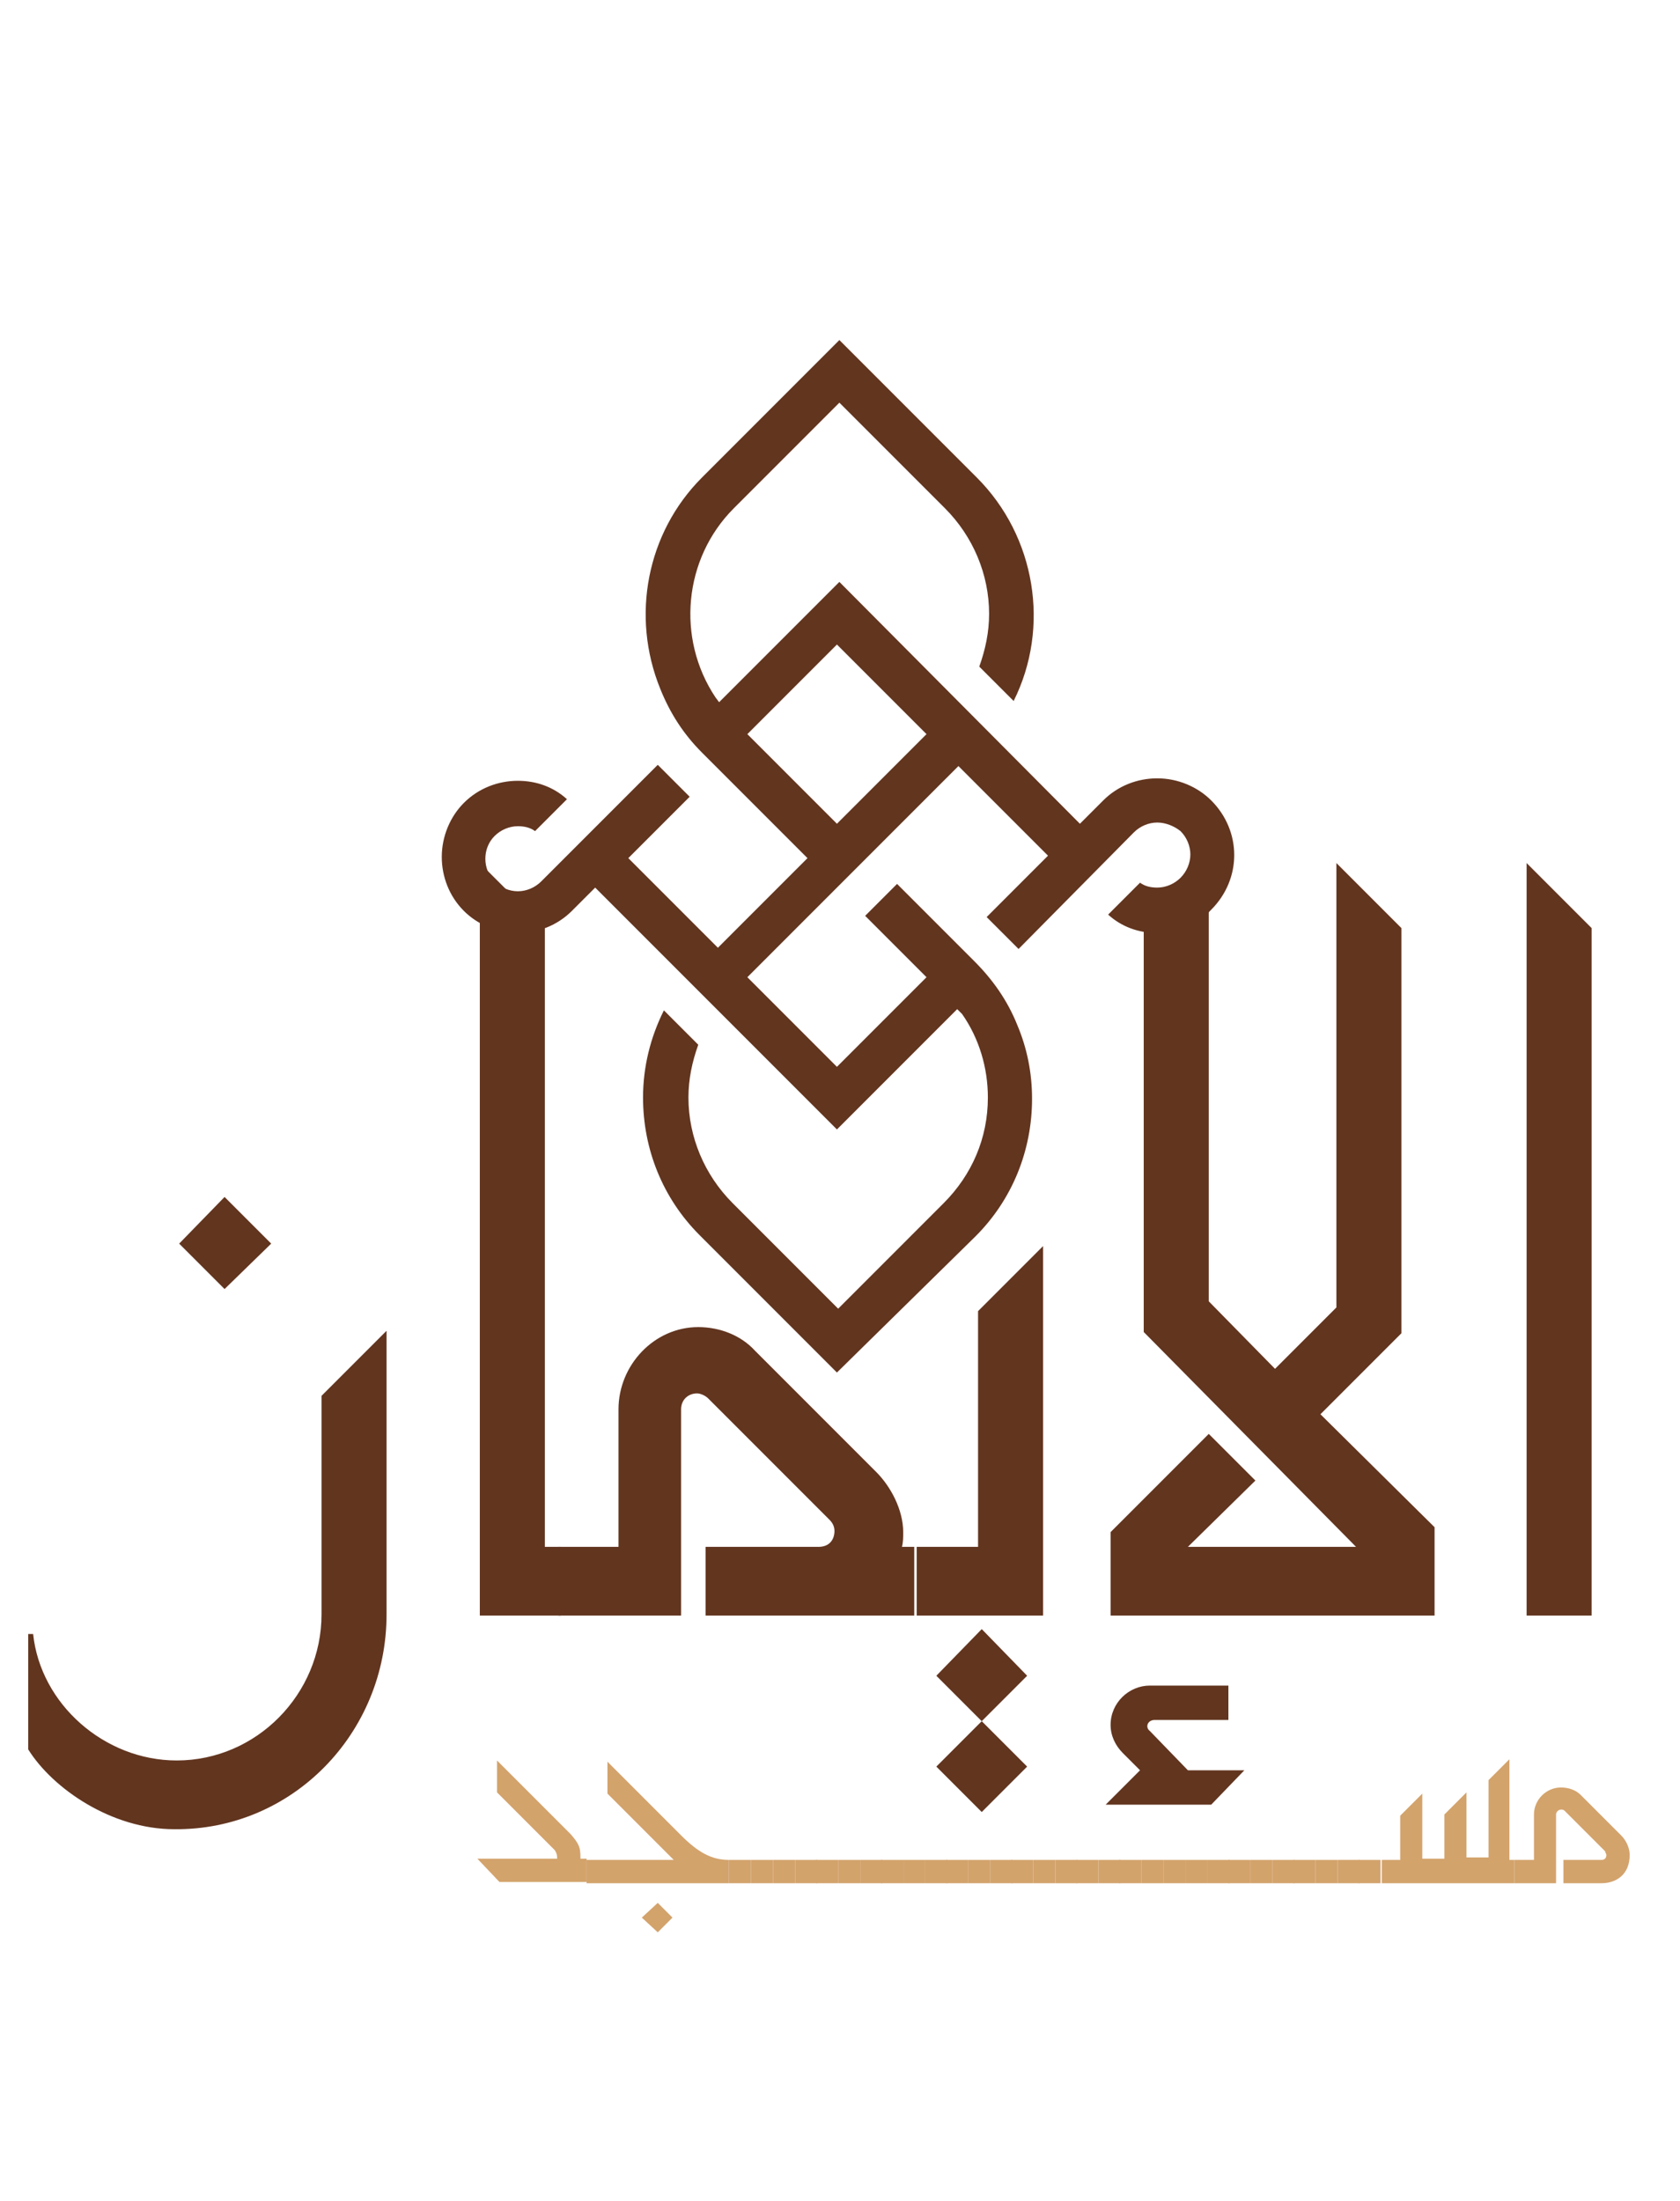 <?xml version="1.0" encoding="utf-8"?>
<!-- Generator: Adobe Illustrator 27.0.0, SVG Export Plug-In . SVG Version: 6.00 Build 0)  -->
<svg version="1.1"
	 id="svg2527" xmlns:sodipodi="http://sodipodi.sourceforge.net/DTD/sodipodi-0.dtd" xmlns:svg="http://www.w3.org/2000/svg" xmlns:inkscape="http://www.inkscape.org/namespaces/inkscape"
	 xmlns="http://www.w3.org/2000/svg" xmlns:xlink="http://www.w3.org/1999/xlink" x="0px" y="0px" viewBox="0 0 136.9 179.3"
	 style="enable-background:new 0 0 136.9 179.3;" xml:space="preserve">
<style type="text/css">
	.st0{fill:#D3A36C;}
	.st1{fill:#62351F;}
</style>
<sodipodi:namedview  bordercolor="#000000" borderopacity="0.25" id="namedview2529" inkscape:current-layer="g2535" inkscape:cx="116.32661" inkscape:cy="124.08172" inkscape:deskcolor="#d1d1d1" inkscape:pagecheckerboard="0" inkscape:pageopacity="0.0" inkscape:showpageshadow="2" inkscape:window-height="713" inkscape:window-maximized="1" inkscape:window-width="1366" inkscape:window-x="-8" inkscape:window-y="-8" inkscape:zoom="1.0315783" pagecolor="#ffffff" showgrid="false">
	</sodipodi:namedview>
<g>
	<g>
		<path class="st0" d="M47.8,153.3h-7.1l-1.8-1.9h6.5c0-0.2,0-0.4-0.2-0.7l-4.7-4.7v-2.6l6,6c0.7,0.8,0.8,1.1,0.8,1.9v0.1h0.5V153.3
			z"/>
		<path class="st0" d="M47.8,151.5h7.1c0,0-0.2-0.2-5.4-5.4v-2.6l6,6c1.4,1.4,2.5,2,3.9,2v1.9H47.8V151.5z M53.6,157.4l-1.3-1.2
			l1.3-1.2l1.2,1.2L53.6,157.4z"/>
		<path class="st0" d="M59.4,151.5h1.8v1.9h-1.8V151.5z"/>
		<path class="st0" d="M61.2,151.5H63v1.9h-1.8V151.5z"/>
		<path class="st0" d="M63,151.5h1.8v1.9H63V151.5z"/>
		<path class="st0" d="M64.8,151.5h1.8v1.9h-1.8V151.5z"/>
		<path class="st0" d="M66.5,151.5h1.8v1.9h-1.8V151.5z"/>
		<path class="st0" d="M68.3,151.5h1.8v1.9h-1.8V151.5z"/>
		<path class="st0" d="M70.1,151.5h1.8v1.9h-1.8V151.5z"/>
		<path class="st0" d="M71.8,151.5h1.8v1.9h-1.8V151.5z"/>
		<path class="st0" d="M73.6,151.5h1.8v1.9h-1.8V151.5z"/>
		<path class="st0" d="M75.4,151.5h1.8v1.9h-1.8V151.5z"/>
		<path class="st0" d="M77.1,151.5h1.8v1.9h-1.8V151.5z"/>
		<path class="st0" d="M78.9,151.5h1.8v1.9h-1.8V151.5z"/>
		<path class="st0" d="M80.7,151.5h1.8v1.9h-1.8V151.5z"/>
		<path class="st0" d="M82.4,151.5h1.8v1.9h-1.8V151.5z"/>
		<path class="st0" d="M84.2,151.5H86v1.9h-1.8V151.5z"/>
		<path class="st0" d="M86,151.5h1.8v1.9H86V151.5z"/>
		<path class="st0" d="M87.7,151.5h1.8v1.9h-1.8V151.5z"/>
		<path class="st0" d="M89.5,151.5h1.8v1.9h-1.8V151.5z"/>
		<path class="st0" d="M91.3,151.5H93v1.9h-1.8V151.5z"/>
		<path class="st0" d="M93,151.5h1.8v1.9H93V151.5z"/>
		<path class="st0" d="M94.8,151.5h1.8v1.9h-1.8V151.5z"/>
		<path class="st0" d="M96.6,151.5h1.8v1.9h-1.8V151.5z"/>
		<path class="st0" d="M98.4,151.5h1.8v1.9h-1.8V151.5z"/>
		<path class="st0" d="M100.1,151.5h1.8v1.9h-1.8V151.5z"/>
		<path class="st0" d="M101.9,151.5h1.8v1.9h-1.8V151.5z"/>
		<path class="st0" d="M103.7,151.5h1.8v1.9h-1.8V151.5z"/>
		<path class="st0" d="M105.4,151.5h1.8v1.9h-1.8V151.5z"/>
		<path class="st0" d="M107.2,151.5h1.8v1.9h-1.8V151.5z"/>
		<path class="st0" d="M109,151.5h1.8v1.9H109V151.5z"/>
		<path class="st0" d="M110.7,151.5h1.8v1.9h-1.8V151.5z"/>
		<path class="st0" d="M112.5,151.5h1.6v-3.6l1.8-1.8v5.3h1.8v-3.6l1.8-1.8v5.3h1.8V145l1.7-1.7v8.2h0.4v1.9h-10.8V151.5z"/>
		<path class="st0" d="M123.4,151.5h1.6v-3.7c0-1.2,1-2.2,2.2-2.2c0.6,0,1.2,0.2,1.6,0.6l3.3,3.3c0.4,0.4,0.7,1,0.7,1.6
			c0,1.6-1.1,2.3-2.3,2.3h-3.1v-1.9h3.1c0.3,0,0.4-0.2,0.4-0.4c0-0.1-0.1-0.2-0.1-0.3l-3.3-3.3c-0.1-0.1-0.2-0.1-0.3-0.1
			c-0.2,0-0.4,0.2-0.4,0.4v5.6h-3.4V151.5z"/>
	</g>
	<g>
		<path class="st1" d="M14.2,149c-5.1,0-9.9-3.3-11.9-6.5v-9.4h0.4c0.6,5.7,5.8,10.3,11.7,10.3c6.5,0,11.8-5.4,11.8-11.9v-17.8
			l5.3-5.3v23.1C31.5,141.2,23.8,149.1,14.2,149z M18.3,105l-3.7-3.7l3.7-3.8l3.8,3.8L18.3,105z"/>
		<path class="st1" d="M45.7,131.6h-6.6V70.3l5.3,5.3V126h1.3V131.6z"/>
		<path class="st1" d="M45.7,126h4.7v-11.2c0-3.6,2.9-6.7,6.5-6.7c1.8,0,3.5,0.7,4.6,1.9l9.9,9.9c1.2,1.2,2.2,3.1,2.2,4.9
			c0,0.4,0,0.8-0.1,1.2h1v5.6h-17V126h9.2c0.9,0,1.3-0.6,1.3-1.3c0-0.4-0.2-0.7-0.4-0.9l-9.9-9.9c-0.2-0.2-0.6-0.4-0.9-0.4
			c-0.7,0-1.3,0.5-1.3,1.3v16.8h-10V126z"/>
		<path class="st1" d="M74.7,126h5v-19.2l5.3-5.3v30.1H74.7V126z M80,147.6l-3.7-3.7l7.4-7.4l-3.7-3.8l-3.7,3.8l7.4,7.4L80,147.6z"
			/>
		<path class="st1" d="M98.7,147h-8.6l2.8-2.8l-1.4-1.4c-0.6-0.6-1-1.4-1-2.3c0-1.8,1.5-3.2,3.2-3.2h6.4v2.8h-6
			c-0.6,0-0.8,0.6-0.4,0.9l3.1,3.2h4.6L98.7,147z M90.5,131.6v-6.8l8-8l3.8,3.8l-5.5,5.4h13.7l-17.3-17.5v-33l5.3-5.3V106l5.4,5.5
			l5-5V70.3l5.3,5.3v33l-6.6,6.6l9.3,9.2v7.2H90.5z"/>
		<path class="st1" d="M124.4,131.6V70.3l5.3,5.3v56H124.4z"/>
	</g>
	<path class="st1" d="M68.2,111.8l-11.2-11.2c-3-3-4.6-7-4.6-11.2c0-2.5,0.6-4.9,1.7-7.1l2.8,2.8c-0.5,1.4-0.8,2.8-0.8,4.3
		c0,3.2,1.3,6.3,3.6,8.6l8.6,8.6l8.6-8.6c2.3-2.3,3.6-5.3,3.6-8.6c0-2.4-0.7-4.8-2.1-6.8L78,82.2L68.2,92L48.5,72.3l-1.9,1.9
		c-1.2,1.2-2.8,1.8-4.4,1.8c-1.7,0-3.3-0.7-4.4-1.8c-1.2-1.2-1.8-2.8-1.8-4.4c0-1.7,0.7-3.3,1.8-4.4c1.2-1.2,2.8-1.8,4.4-1.8
		c1.5,0,2.9,0.5,4,1.5l-2.6,2.6c-0.4-0.3-0.9-0.4-1.4-0.4c-0.7,0-1.4,0.3-1.9,0.8c-1,1-1,2.7,0,3.7c0.5,0.5,1.2,0.8,1.9,0.8
		c0.7,0,1.4-0.3,1.9-0.8l9.5-9.5l2.6,2.6l-5,5l7.3,7.3l7.3-7.3l-8.6-8.6c-1.5-1.5-2.6-3.2-3.4-5.2c-2.4-5.9-1.1-12.7,3.4-17.2
		l11.2-11.2l11.2,11.2c4.8,4.8,6,12.2,3,18.2l-2.8-2.8c0.5-1.4,0.8-2.8,0.8-4.3c0-3.2-1.3-6.3-3.6-8.6l-8.6-8.6l-8.6,8.6
		c-4.1,4.1-4.7,10.6-1.5,15.4l0.3,0.4l9.8-9.8L88,67.1l1.9-1.9c1.2-1.2,2.8-1.8,4.4-1.8c1.7,0,3.3,0.7,4.4,1.8
		c2.5,2.5,2.5,6.4,0,8.9C97.6,75.3,96,76,94.3,76c-1.5,0-2.9-0.5-4-1.5l2.6-2.6c0.4,0.3,0.9,0.4,1.4,0.4c0.7,0,1.4-0.3,1.9-0.8
		c0.5-0.5,0.8-1.2,0.8-1.9c0-0.7-0.3-1.4-0.8-1.9C95.7,67.3,95,67,94.3,67c-0.7,0-1.4,0.3-1.9,0.8L83,77.3l-2.6-2.6l5-5l-7.3-7.3
		L60.9,79.6l7.3,7.3l7.3-7.3l-5-5l2.6-2.6l6.3,6.3c1.5,1.5,2.7,3.2,3.5,5.2c0.8,1.9,1.2,3.9,1.2,6c0,4.2-1.6,8.2-4.6,11.2
		L68.2,111.8z M68.2,52.5l-7.3,7.3l7.3,7.3l7.3-7.3L68.2,52.5z"/>
</g>
</svg>
